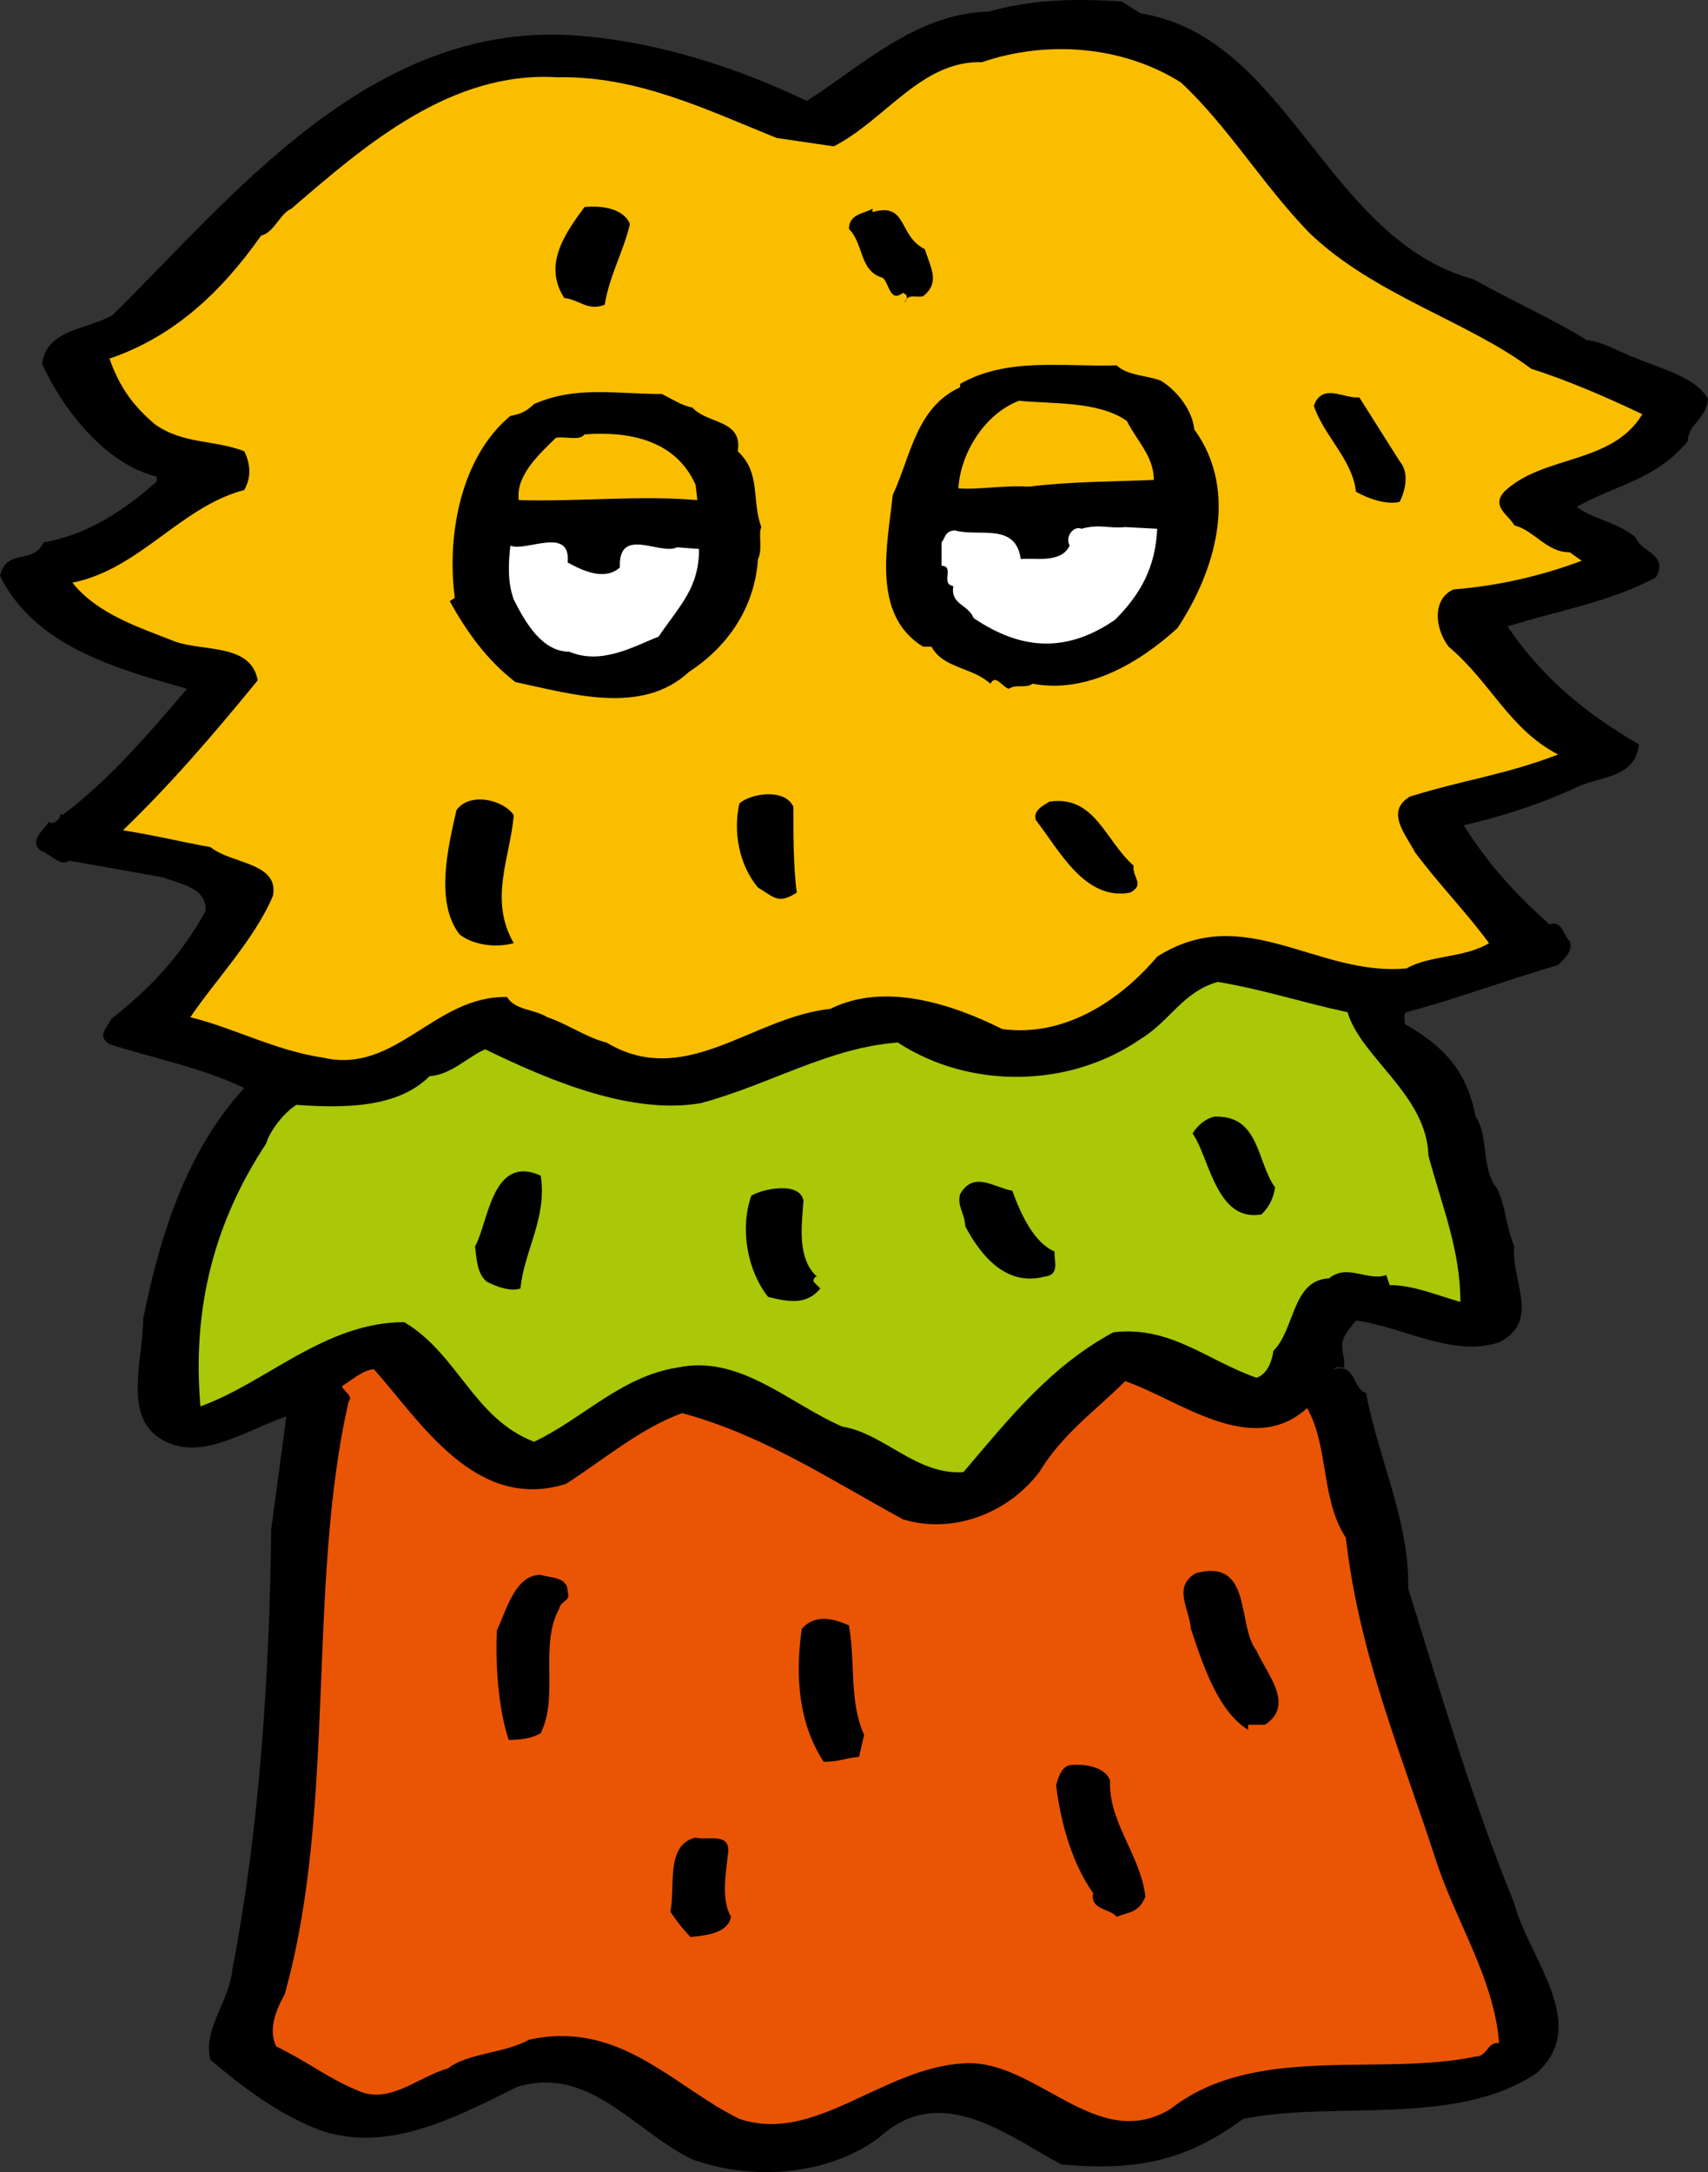 <svg id="_レイヤー_2" data-name="レイヤー 2" xmlns="http://www.w3.org/2000/svg" viewBox="0 0 101.4 128.95"><rect x="0" y="0" width="101.4" height="128.95" fill="#333333" stroke="none"/><defs><style>.cls-4{fill:#f9be00}</style></defs><g id="_デザイン" data-name="デザイン"><path d="M67.7.79c8.8 1.4 11 13.4 19.8 15.8 2.3 1.3 4.8 2.4 6.7 3.6 1 .1 1.9.7 3 1.1 1.4.6 3.5 1.1 4.2 2.4-.1 1.2-1.2 1.5-1.2 2.5-1.9 2.3-4.3 2.6-6.6 3.9.9.7 2.4.9 3.5 1.8.3.9 2 1 1.2 2.4-2.9 1.5-5.6 1.9-8.8 2.9 2.1 3.1 4.7 5.2 7.8 7-.2 2-2.3 1.9-3.6 2.5-2.1 1-4.6 1.8-6.8 2.3 1.5 2.4 3.1 4.1 5.1 5.9.7-.3.8.6 1.2 1 .2.6-.4 1.1-.7 1.4-3.1.9-6 2-9 2.8-.2.1-.1.4-.1.7 2.3 1.3 3.7 2.8 4.2 5.5.8 1.1.3 3.1 1.3 4.3.5 1.1.5 2.2 1 3.4-.2 2.1 1.6 4.4-.9 5.7-2.8.9-5.6-.9-8.5-1.3-.7.9-1 1.1-.7 2.3v.5c-.2 0-.5-.1-.6.1 1.3-.4 1.1 1.2 1.9 1.4.7 3.8 2.6 7.7 2.5 11.6 1.9 6.1 3.8 12.6 6.3 18.7.8 3.2 4.6 7.2 1.3 10.1-4.8 3.2-12 1.6-17.4 2.7-3.4 2.5-6.3 3.1-10.8 2.7-3.3-1.8-7.2-4.9-10.8-1.6-2.8 2.1-7.2 2.7-11.1 1.3-3.5-1.7-6.1-5.6-10.4-4.3-3.8 1.9-7.7 3.9-11.6 2.6-2.5-.9-4.7-2.6-6.6-4.2-.5-1.8 1.1-3.4 1.3-5.4 1.6-8.3 2.2-17.4 2.3-26.1l.9-6.7c-2.4.8-5.2 2.8-7.5 1.3-2.2-1.4-1-4.7-1-7.1 1-5 2.6-10 6-13.7-2.5-1.2-5.5-1.8-8-2.6-.8-.5-.1-1 .1-1.5 2.3-1.8 4.1-3.7 5.6-6.4.1-1.4-1.5-1.6-2.5-2l-5.6-1c-.5.4-1.1-.4-1.7-.6-.7-.6.2-1.2.5-1.7.2.2.7-.1.7-.5l.1.1c2.8-2.1 5.1-4.8 7.4-7.5-4.2-1.2-9-2.5-11.1-6.7.4-1.7 1.9-.6 2.6-2 2.5-.4 4.8-1.9 6.7-3.6v-.3c-3-.7-5.6-4-6.8-6.7.3-2.1 2.7-2 4.2-2.9 7.1-7 15.2-17.3 27.2-16.6 4.8.3 9.6 1.8 14 3.9 3.3-2.1 6.5-5.2 10.8-5.3 2.4-.69 4.9-.8 7.9-.6l1.1.7z"/><path class="cls-4" d="M77.7 13.79c3.8 3.7 9.5 5.3 13.2 8.1 2.2.7 4.5 1.7 6.6 2.7-1.8 3-5.9 2.4-8.2 4.6-.8.9.3 1.4.6 2 1.2.3 1.9 1.6 3.3 1.6l.7.5c-2.4.9-5 1.5-7.6 1.7-1.2.5-1.2 2.2-.3 3.4 2.5 2.1 3.6 4.9 6.5 6.4-3.1 1.2-5.6 1.5-8.8 2.5-1.5.9-.2 2.3.3 3.3 1.5 2 3 3.5 4.4 5.4-1.5.9-3.5.7-4.9 1.5-5.3.5-9.6-4-14.8-.7-2.2 2.6-5.5 4.8-9.2 4.3-3-1.5-7-2.8-10.2-1.2-4.7.5-8.6 4.8-13.3 2-1.2-.3-2.3-1.1-3.5-1.5-.8-.5-1.9-.4-2.4-1.2-4.3-.1-6.6 4.6-10.9 3.6-2.8-.4-5.4-1.8-7.9-2.4 1.4-2.1 3.8-4.6 4.9-7.2.4-2-2.5-1.9-3.7-2.9-1.7-.3-3.3-.7-5.2-1 2.8-2.7 5.3-5.6 8-8.9-.4-2.2-3.2-1.7-4.9-2.3-2-.8-4.6-1.6-6.1-3.5 4-.8 6.4-4.5 10.2-5.5.4-.7.4-1.5 0-2.3-1.8-.7-3.6-.4-5.3-1.6-1.3-1.1-2.1-2.2-2.7-3.9 3.8-1.3 6.6-3.9 9-7.3.8-.2 1.1-1.3 1.8-1.6 4.4-3.8 9.5-8.2 15.8-7.8 4.7-.1 8.8 1.9 13 3.6l3.4.5c3.1-1.6 5.2-5.1 8.8-5 3.8-1.3 8.3-1 11.8 1.2 2.8 2.6 4.8 6 7.6 8.9z"/><path d="M37.4 13.29c-.4 1.7-1.2 3-1.5 4.8-1 .4-1.5-.3-2.4-.4-1.3-2 .1-3.9 1.2-5.4 1.1-.1 2.3.1 2.7 1zm14.4-.7c2.1-.6 1.5 1.4 3.1 2.2.4 1.2.9 2-.1 2.8-.5.1-.9-.2-1.1.4.2-.3.2-.5-.1-.6-.8.6-.8-.6-1.2-.9-1.4-.4-1.1-2-2-2.9 0-.9.9-.9 1.4-1.2v.2zm17.1 10c1 .6 1.9 1.8 2 2.9 2.7 3.7 1.2 8.5-1 11.8-2.3 2.1-5.4 3.9-8.6 3.3-.4.3-1 0-1.4.3-.4-.1-.8-.9-1.1-.3-1.1-1-2.8-.9-3.5-2.2h-.5c-3.1-1.9-2.1-6.1-1.8-9 1.1-2.4 1.4-5.2 4-6.4v-.2c2.8-1.6 6.1-1 9.3-1.1.6.6 1.8.6 2.6.9zm-27.8 1.6c.9 1 3 .7 2.7 2.6 1.4 1.3.8 2.9 1.4 4.5-.2.4.1 1.3-.2 1.9-.2 2.9-1.8 5.2-4.1 6.7-2.8 2.6-7 1.3-10.3.6-1.7-1.3-2.9-3-3.9-4.8l.3-.2c-.5-3.8.4-8.4 3.3-10.8.6-.1 1-.3 1.4-.7 2.5-1.1 4.8-.6 7.6-.6.6.3 1.2.7 1.8.8zm42 3.2c.6.7.3 1.8 0 2.4-.8.2-1.9-.2-2.6-.6-.2-1.9-1.9-3.3-2.5-5.1.5-1.4 1.8-.4 2.7-.5l2.4 3.8z"/><path class="cls-4" d="M66.9 24.99c.6 1.2 1.6 2.1 1.6 3.5-2.3.1-5.1.1-7.4.4-1.4-.1-3.1.2-4.2.1.1-2 1.5-4.4 3.6-5.2 1.9.2 4.7 0 6.4 1.2zm-25.6 3.8l.1.9c-3.4-.3-7 .1-10.6 0-.2-1.5 1.3-2.8 2.2-3.7.6-.1 1.4.2 1.7-.2 2.6-.2 5.4.3 6.6 3z"/><path d="M68.7 31.39c-.1 2.3-1 3.9-2.5 5.4-2.9 2-5.6 1.8-8.4-.1-.3-.8-1.4-.8-1.2-1.9-.8-.1.1-1.2-.7-1.2v-1.4c.2-.2.2-.7.8-.7 1.4.4 3.6-.5 3.9 1.7.7-.1 2.4.3 2.9-.8-.3-.6.3-1.2.7-1 1.1-.3 1.6 0 2.6-.1l1.9.1zm-35 2c.9.5 2.2 1.1 3.1.3-.1-2.5 2.4-.7 3.4-1.2l1.3.1c0 2.3-1.1 3.3-2.4 5.2-1.5.6-3.4 1.7-5.3.9-1.6 0-2.6-1.7-3.3-3.1-.4-1.1-.3-2.3-.2-3.2.9.4 3.6-1.2 3.4 1z" fill="#fff"/><path d="M47.1 47.89c0 1.7 0 3.5.2 5.1-1.1.7-1.3.3-2.3-.3-1.1-1.3-1.5-3.3-1.1-5 .7-.6 2.7-.9 3.2.2zm-16.6.5c-.2 2.5-1.5 5 0 7.6-1.1.3-2.4.1-3.2-.5-1.5-1.9-.7-5.2-.2-7.4.8-1.1 2.8-.6 3.4.3zm36.8 3c-.1.7.7 1.1-.2 1.6-2.7.5-4.2-2.5-5.6-4.3-.2-.6.5-.9.8-1.1 2.7-.4 3.3 2.3 5 3.8z"/><path d="M80 60.09c.8 2.7 4.7 4.9 4.8 8.5.8 3 1.9 5.6 1.9 8.7-1.4-.4-2.8-1-4.2-1l-.2-.6c-1.1.4-2.3-.7-3.4.2-2.2.1-2 3-3.3 4.3-.1.7-.4 1.4-1 1.6-2.9-1-5.1-3.1-8.5-2.7-3.7 2-6.1 5-8.9 8.3-2.8.2-4.7-2.3-7.2-2.7-3.2-1.4-6.1-4.3-9.8-3.5-3.3.5-5.7 3.1-8.5 4.4-3.6-1.4-4.5-5.2-7.7-7.1-4.7 0-8.2 3.6-12.1 5-.5-5.8.8-10.9 3.9-15.6.2-.7 1-1.8 1.8-2.3 2.8.2 6 .2 7.9-1.7 1.3-.1 2.2-1.1 3.3-1.6 3.9 1.9 8.7 3.9 12.8 3.2 4.1-1.1 7.6-3.3 11.7-3.6 4.3 2.8 10.2 2.7 14.4-.2 1.8-1.1 2.5-2.8 4.6-3.4 2.9.5 4.9 1.2 7.7 1.8z" fill="#aac708"/><path d="M75.7 70.49c-.1.6-.3 1.1-.8 1.6-2.7.5-3.1-3.4-4.1-4.8.3-.5.8-.9 1.3-1 2.7-.1 2.5 2.7 3.6 4.2zm-43.6-.7c.4 2.5-1 4.5-1.2 6.7-.6.2-1.4-.1-2-.4-.6-.5-.6-1.4-.7-2.1.8-1.4 1-5.5 3.9-4.2zm28 .9c.5 1.4 1.3 3.1 2.5 3.6 0 .7.3 1.4-.6 1.5-2.3.6-3.8-1.3-4.7-3 0-.7-.5-1.2-.3-1.9.8-1.4 2-.4 3.1-.2zm-12.4.6c-.1 1.4-.4 3.4.8 4.5-.2 0-.2.2-.2.3l.4.4c-.8 1-1.9.8-3.1.5-1.2-1.5-1.7-4-1-6 .6-.4 2.9-.9 3.1.3z"/><path d="M33.6 88.09c2.2-1.4 4.4-3.3 6.9-4.2 4.8 1.3 8.7 3.9 13.1 6.3 2.9.9 6.2-.3 8.1-2.8 1.4-2.3 3.3-3.6 5.1-5.4 3.2 1.1 7.5 4.6 10.8 1.6 1.3 2.3.8 5.4 2.3 7.7.8 7 3.3 12.8 5.4 19.3 1.2 3.6 3.4 6.9 3.7 10.7-.7-.1-.7.8-1.4.8-5.8 1.2-13.1-.8-18.1 3.1-4.4 2.7-8-3-12.3-2.7-4.9.3-8.8 4.8-13.3 3.3-3.9-1.9-7.1-5.9-12.5-4.7-1.4.8-3.7.8-4.8 1.7-1.8.5-3.5 2.2-5.4 1.3-1.7-.7-3.1-1.8-4.8-2.6-.5-1 0-2.2.5-3.1 3.1-11 1.3-24.3 3.8-35.2.3-.3-.3-.6-.4-.9.5-.3 1.3-1 1.9-1 2.7 3 6 8.5 11.4 6.8z" fill="#e95504"/><path d="M74.6 97.99c.6 1.4 2.3 3.2.5 4.4h-1v.3c-1.8-1.1-2.7-3.9-3.4-6-.1-1.2-1.1-2.5.3-3.3 3.4-.9 2.4 3.1 3.6 4.6zm-40.9-3.5c.2.6-.4.5-.5 1-1.2 2.2 0 5.2-1.1 7.4-.5.3-1.2.4-1.9.4-.6-1.8-.8-4.4-.7-6.5.6-1.3 1.1-3.3 2.6-3.3.6.2 1.6.1 1.6 1zm16.7 2c.4 2.3 0 4.5.9 6.5l-.3 1.3c-.9.1-1.2.3-2.1.3-1.5-2.3-1.7-5.1-1.3-7.9.8-.9 1.9-.6 2.8-.2zm15.5 9.2c-.1 2.5 1.8 4.4 2.1 6.9-.4 1-1 .9-1.7 1.2-.4-.5-1.6-.4-1.4-1.4-1.2-1.7-1.9-4-2.2-6.4.1-.4.3-1.1.8-1.2.9-.1 2.1.1 2.4.9zm-22.7 4.5c-.1 1-.4 2.6.2 3.6-.2 1-1.5 1.1-2.4 1.2-.4-.4-.8-.9-1.2-1.5.3-1.5-.3-4 1.5-4.4.7.2 2.2-.4 1.9 1.1z"/></g></svg>